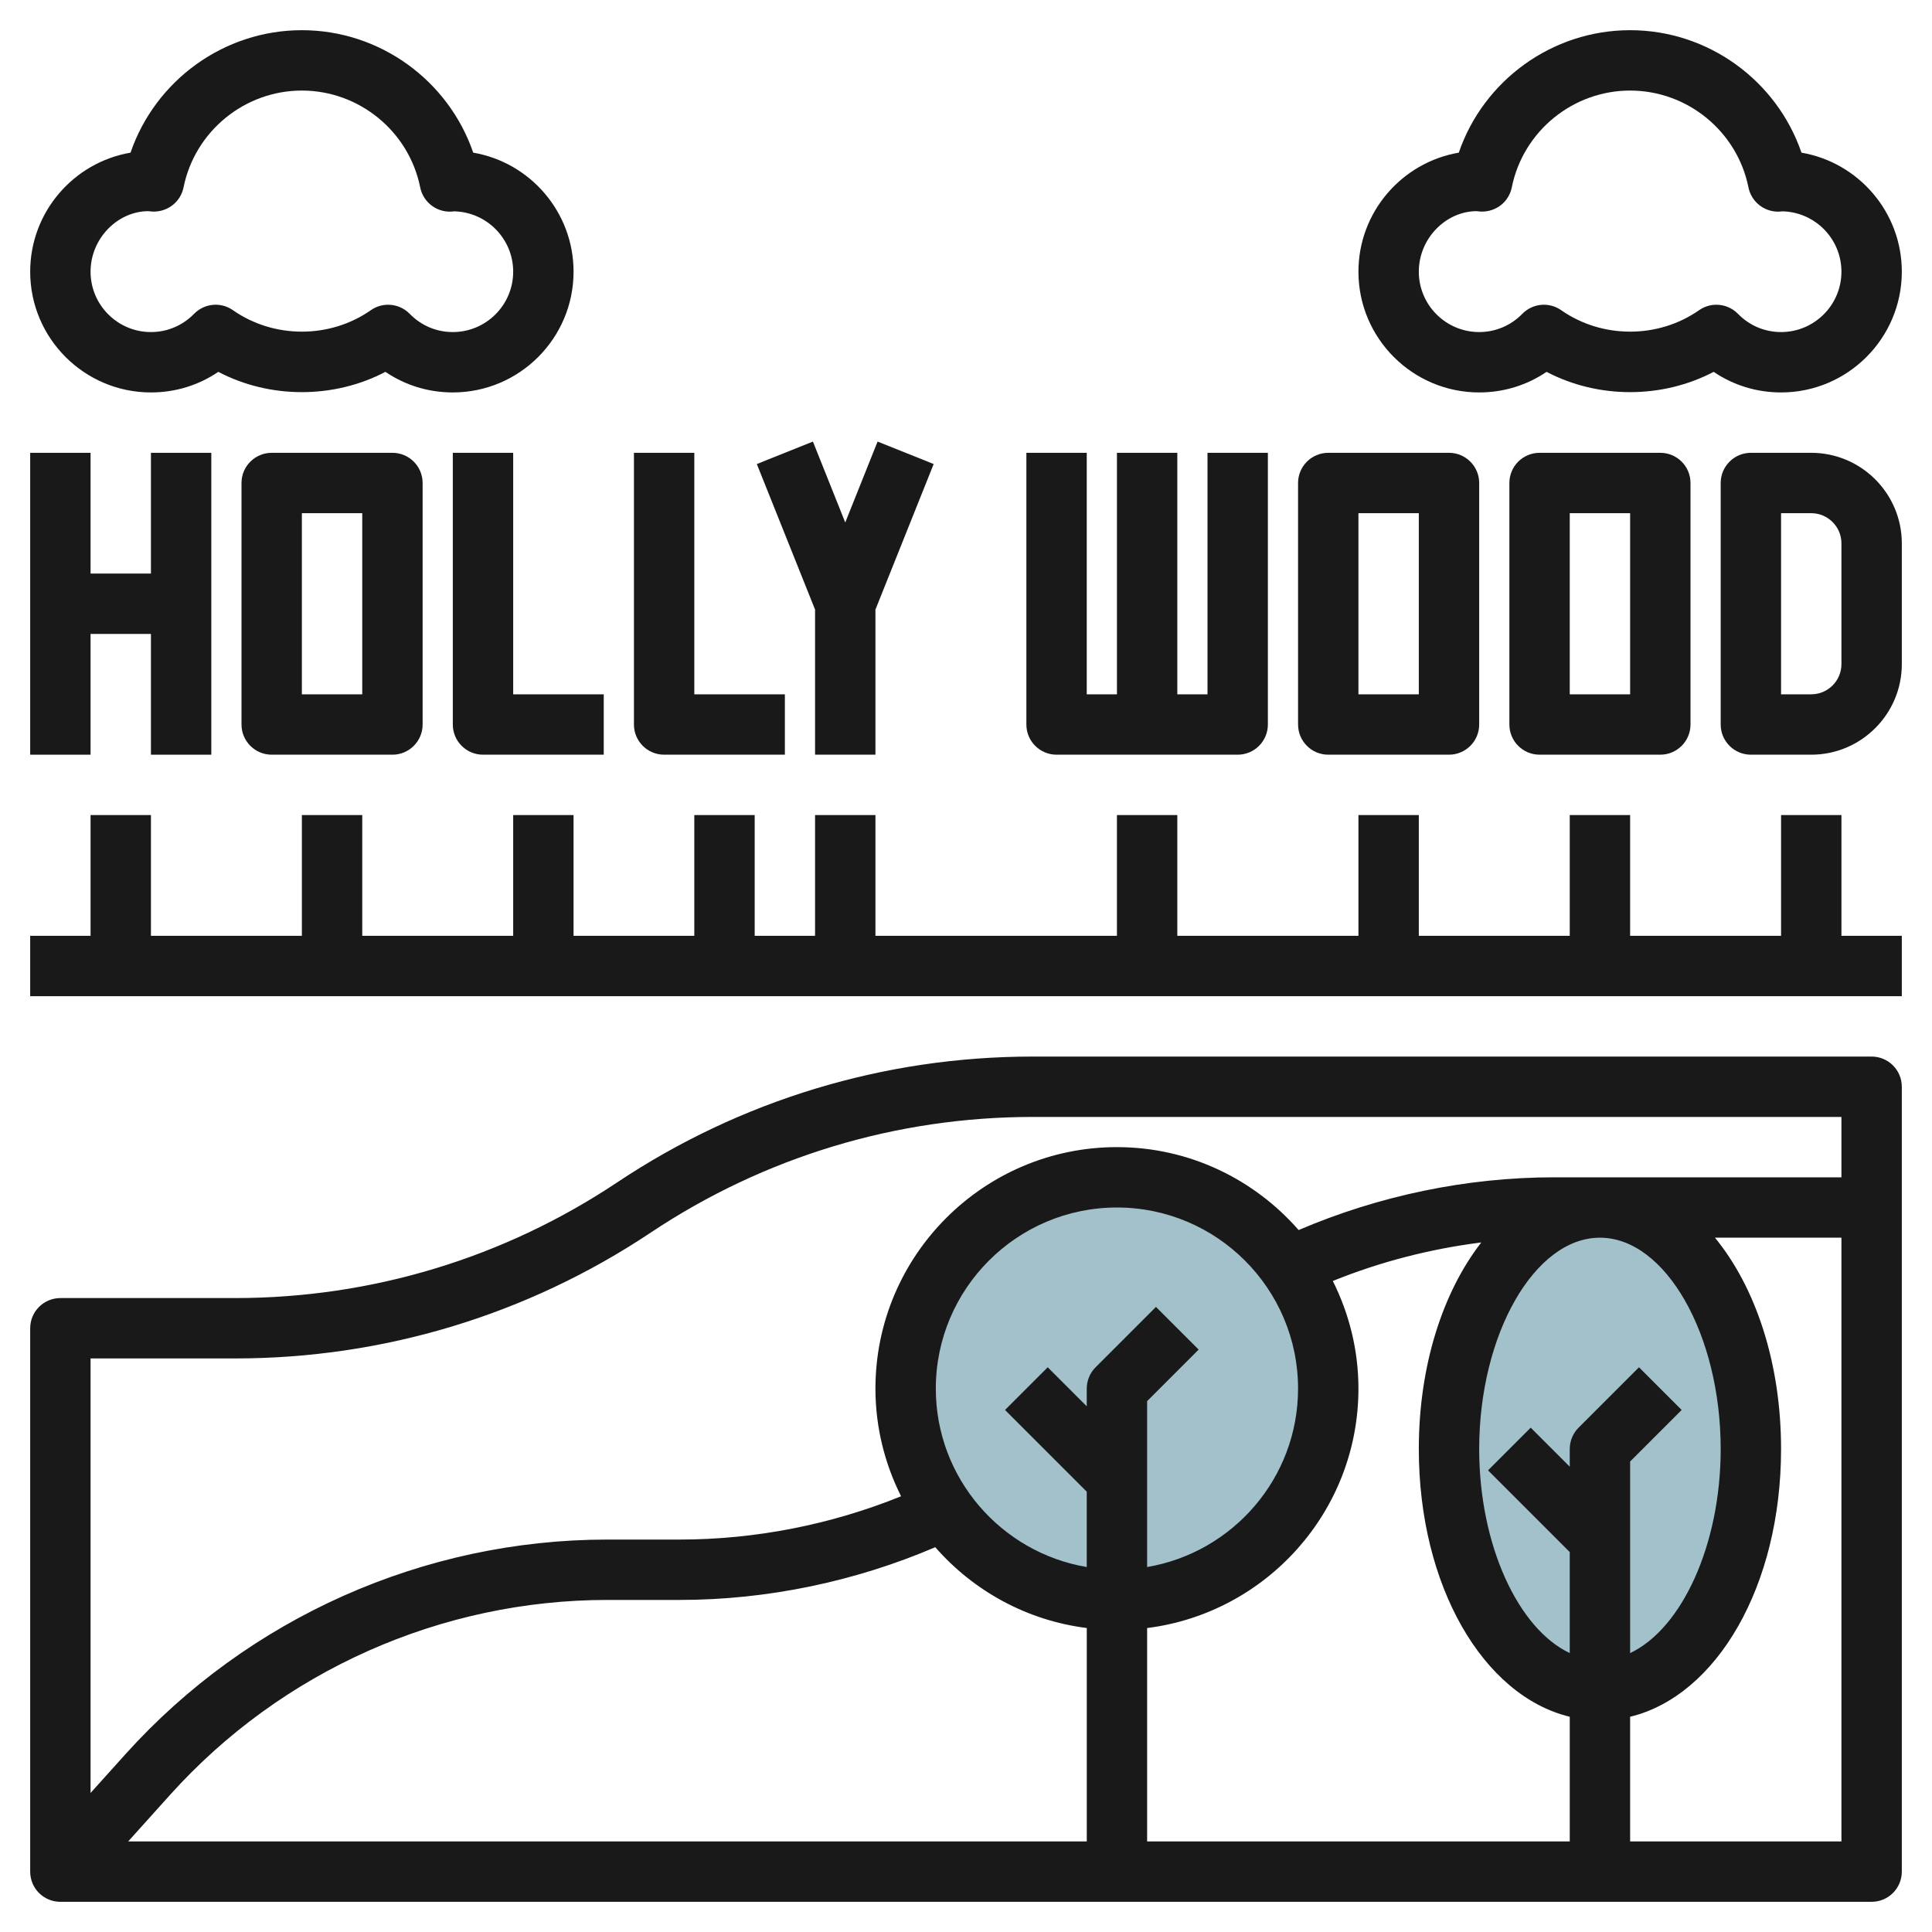<svg id="Layer_3" enable-background="new 0 0 64 64" height="512" viewBox="0 0 64 64" width="512" xmlns="http://www.w3.org/2000/svg"><ellipse cx="53" cy="48" fill="#a3c1ca" rx="5" ry="8"/><circle cx="37" cy="46" fill="#a3c1ca" r="7"/><g fill="#191919"><path d="m62 35h-27.789c-4.916 0-9.676 1.441-13.766 4.168-3.759 2.507-8.136 3.832-12.656 3.832h-5.789c-.552 0-1 .448-1 1v17.994c-.001.14.027.28.086.413.161.361.519.593.914.593h60c.552 0 1-.448 1-1v-26c0-.552-.448-1-1-1zm-59 24.394v-14.394h4.789c4.916 0 9.676-1.441 13.766-4.168 3.759-2.507 8.136-3.832 12.656-3.832h26.789v2h-9.515c-2.894 0-5.803.607-8.466 1.747-1.468-1.679-3.619-2.747-6.019-2.747-4.411 0-8 3.589-8 8 0 1.282.311 2.491.849 3.566-2.32.94-4.834 1.434-7.334 1.434h-2.391c-6.081 0-11.902 2.592-15.97 7.112zm54-11.394c0 3.192-1.298 5.959-3 6.76v-6.346l1.707-1.707-1.414-1.414-2 2c-.188.187-.293.442-.293.707v.586l-1.293-1.293-1.414 1.414 2.707 2.707v3.346c-1.702-.801-3-3.568-3-6.76 0-3.794 1.832-7 4-7s4 3.206 4 7zm-26-2c0-3.309 2.691-6 6-6s6 2.691 6 6c0 2.967-2.167 5.431-5 5.91v-5.496l1.707-1.707-1.414-1.414-2 2c-.188.187-.293.442-.293.707v.586l-1.293-1.293-1.414 1.414 2.707 2.707v2.496c-2.833-.479-5-2.943-5-5.91zm7 7.931c3.94-.495 7-3.859 7-7.931 0-1.282-.311-2.49-.849-3.566 1.572-.637 3.233-1.064 4.918-1.276-1.272 1.638-2.069 4.073-2.069 6.842 0 4.533 2.129 8.174 5 8.87v4.13h-14zm-32.36 5.519c3.69-4.099 8.968-6.45 14.484-6.45h2.391c2.895 0 5.803-.607 8.467-1.747 1.26 1.442 3.025 2.427 5.019 2.677v7.07h-31.755zm48.36 1.55v-4.13c2.871-.696 5-4.337 5-8.87 0-2.858-.846-5.363-2.19-7h4.19v20z"/><path d="m3 21h2v4h2v-10h-2v4h-2v-4h-2v10h2z"/><path d="m9 15c-.552 0-1 .448-1 1v8c0 .552.448 1 1 1h4c.552 0 1-.448 1-1v-8c0-.552-.448-1-1-1zm3 8h-2v-6h2z"/><path d="m48 25c.552 0 1-.448 1-1v-8c0-.552-.448-1-1-1h-4c-.552 0-1 .448-1 1v8c0 .552.448 1 1 1zm-3-8h2v6h-2z"/><path d="m55 25c.552 0 1-.448 1-1v-8c0-.552-.448-1-1-1h-4c-.552 0-1 .448-1 1v8c0 .552.448 1 1 1zm-3-8h2v6h-2z"/><path d="m60 15h-2c-.552 0-1 .448-1 1v8c0 .552.448 1 1 1h2c1.654 0 3-1.346 3-3v-4c0-1.654-1.346-3-3-3zm1 7c0 .551-.449 1-1 1h-1v-6h1c.551 0 1 .449 1 1z"/><path d="m34 15v9c0 .552.448 1 1 1h6c.552 0 1-.448 1-1v-9h-2v8h-1v-8h-2v8h-1v-8z"/><path d="m15 15v9c0 .552.448 1 1 1h4v-2h-3v-8z"/><path d="m21 15v9c0 .552.448 1 1 1h4v-2h-3v-8z"/><path d="m29 25v-4.807l1.929-4.821-1.858-.744-1.071 2.68-1.071-2.68-1.858.744 1.929 4.821v4.807z"/><path d="m15.676 5.057c-.819-2.391-3.093-4.057-5.676-4.057s-4.857 1.666-5.676 4.057c-1.885.322-3.324 1.968-3.324 3.943 0 2.206 1.794 4 4 4 .808 0 1.578-.238 2.232-.682 1.707.896 3.828.896 5.535 0 .655.444 1.425.682 2.233.682 2.206 0 4-1.794 4-4 0-1.975-1.439-3.621-3.324-3.943zm-.676 5.943c-.54 0-1.047-.214-1.428-.604-.194-.199-.454-.301-.715-.301-.199 0-.399.059-.573.181-1.354.947-3.213.947-4.567 0-.402-.282-.946-.23-1.288.12-.382.39-.889.604-1.429.604-1.103 0-2-.897-2-2s.897-2 1.91-2.005c.033.005.112.013.146.014.495.016.927-.319 1.024-.801.374-1.859 2.023-3.208 3.92-3.208s3.546 1.349 3.92 3.208c.094.468.506.803.98.803.035.001.08-.003.142-.01 1.083.022 1.958.91 1.958 1.999 0 1.103-.897 2-2 2z"/><path d="m59.676 5.057c-.819-2.391-3.093-4.057-5.676-4.057s-4.857 1.666-5.676 4.057c-1.885.322-3.324 1.968-3.324 3.943 0 2.206 1.794 4 4 4 .808 0 1.578-.238 2.232-.682 1.707.896 3.828.896 5.535 0 .655.444 1.425.682 2.233.682 2.206 0 4-1.794 4-4 0-1.975-1.439-3.621-3.324-3.943zm-.676 5.943c-.54 0-1.047-.214-1.428-.604-.194-.199-.454-.301-.715-.301-.199 0-.399.059-.573.181-1.354.947-3.213.947-4.567 0-.402-.282-.946-.23-1.288.12-.382.39-.889.604-1.429.604-1.103 0-2-.897-2-2s.897-2 1.91-2.005c.033.005.112.013.146.014.5.016.927-.319 1.024-.802.374-1.858 2.023-3.207 3.92-3.207s3.546 1.349 3.92 3.208c.094.468.506.803.98.803.035.001.08-.003.142-.01 1.083.022 1.958.91 1.958 1.999 0 1.103-.897 2-2 2z"/><path d="m61 27h-2v4h-5v-4h-2v4h-5v-4h-2v4h-6v-4h-2v4h-8v-4h-2v4h-2v-4h-2v4h-4v-4h-2v4h-5v-4h-2v4h-5v-4h-2v4h-2v2h62v-2h-2z"/></g></svg>